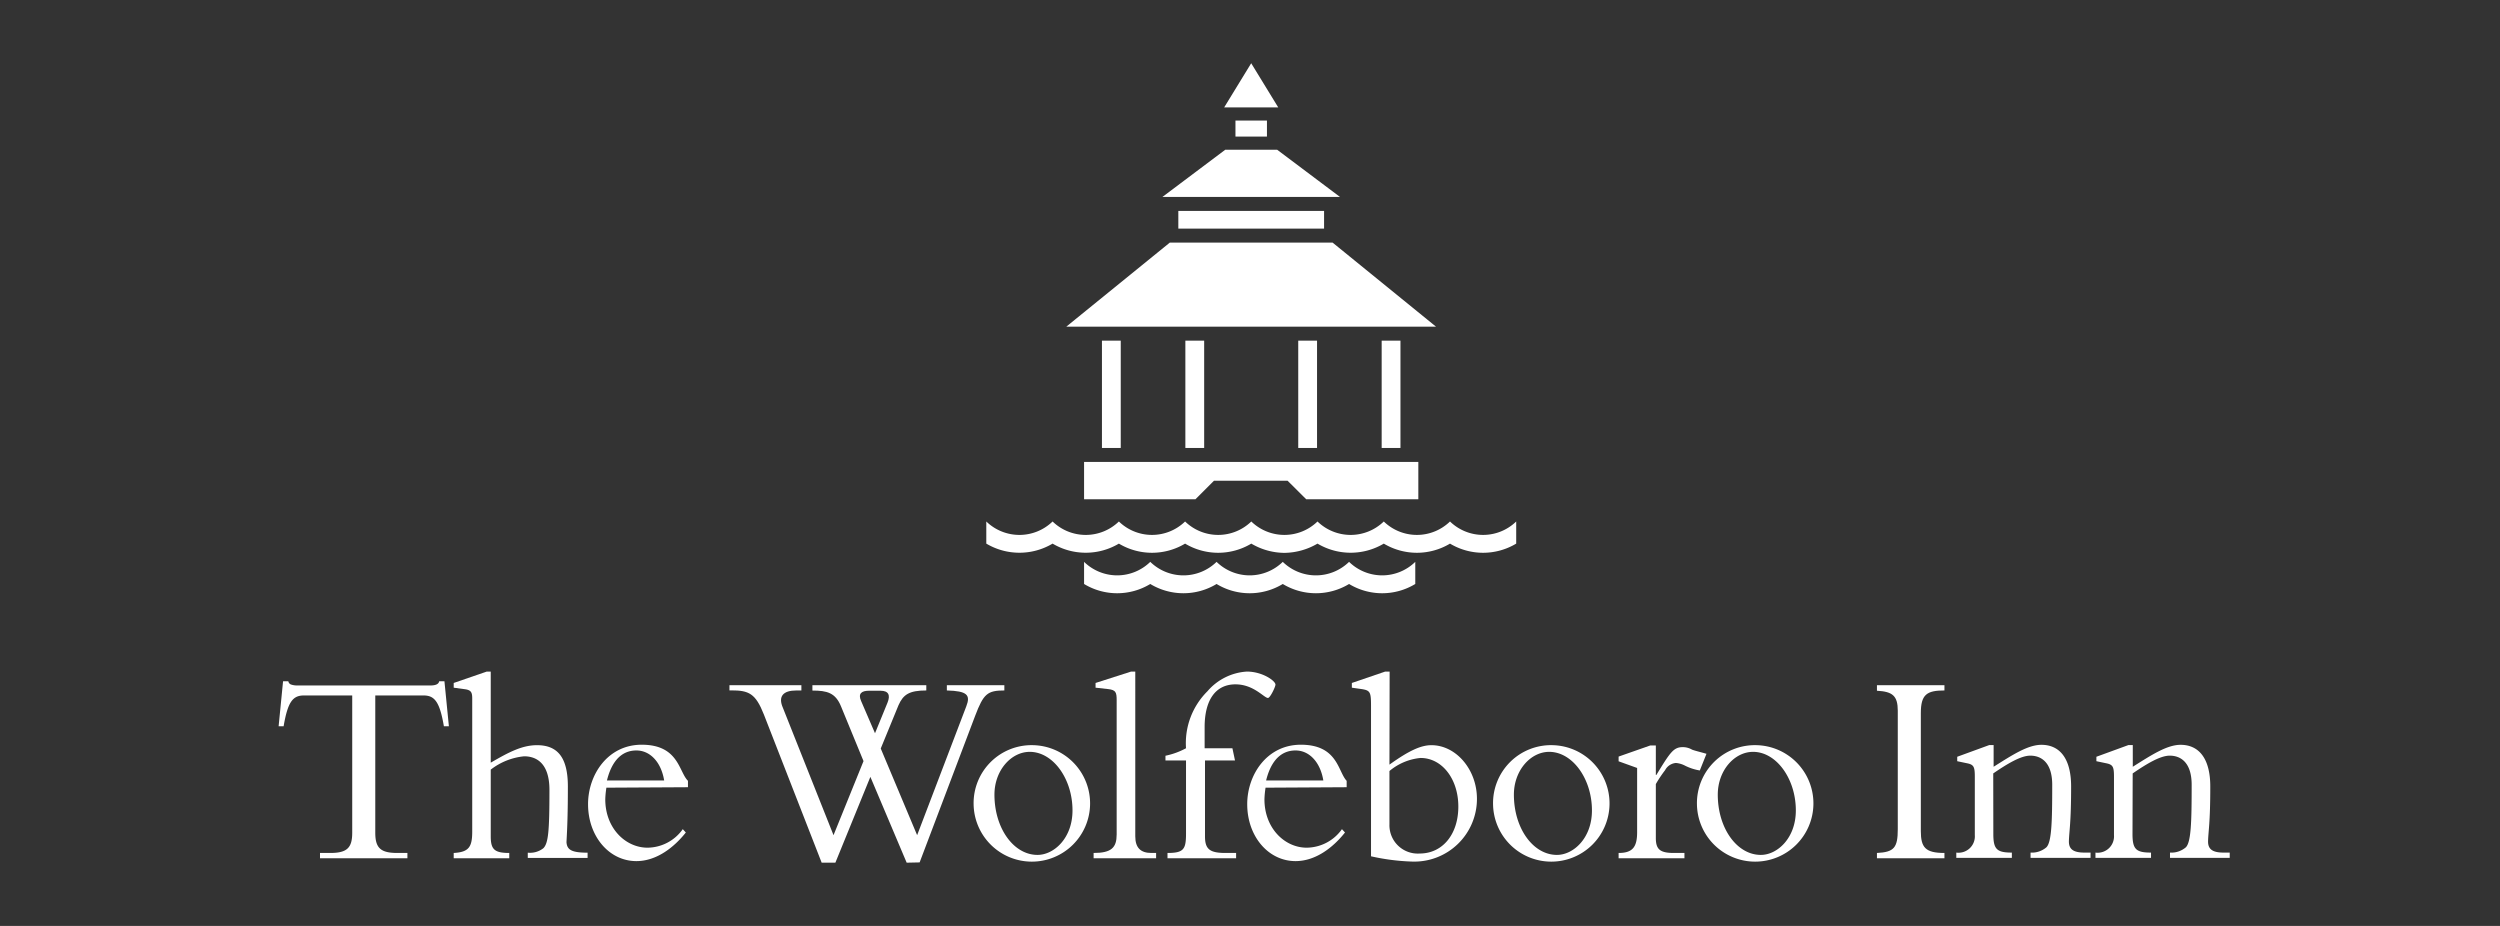 <svg id="Layer_1" data-name="Layer 1" xmlns="http://www.w3.org/2000/svg" width="270" height="100" viewBox="0 0 270 100"><rect x="0" y="0" width="270" height="100" fill="#333333" stroke="none"/><defs><style>.cls-1,.cls-2{fill:#fff;}.cls-1{stroke:#ef3f42;stroke-miterlimit:6;stroke-width:0.07px;}</style></defs><line class="cls-1" x1="124.37" y1="60.33" x2="124.37" y2="60.33"/><line class="cls-1" x1="117.21" y1="60.33" x2="117.21" y2="60.33"/><rect class="cls-2" x="128.02" y="36.79" width="2.03" height="11.59"/><rect class="cls-2" x="119.01" y="36.79" width="2.03" height="11.59"/><rect class="cls-2" x="149.22" y="36.79" width="2.03" height="11.59"/><rect class="cls-2" x="140.21" y="36.79" width="2.03" height="11.59"/><rect class="cls-2" x="127.26" y="22.78" width="15.74" height="1.91"/><rect class="cls-2" x="133.43" y="13.02" width="3.4" height="1.73"/><polygon class="cls-2" points="132.21 11.6 138.05 11.6 135.13 6.83 132.21 11.6"/><polygon class="cls-2" points="126.34 26.2 115.16 35.28 155.09 35.28 143.92 26.2 126.34 26.2"/><polygon class="cls-2" points="117.08 49.89 117.08 53.92 129.11 53.92 131.11 51.92 139.06 51.92 141.07 53.92 153.18 53.92 153.18 49.89 117.08 49.89"/><polygon class="cls-2" points="132.33 16.17 125.54 21.27 144.72 21.27 137.93 16.17 132.33 16.17"/><path class="cls-2" d="M152.85,60.68a5.11,5.11,0,0,1-7.15,0,5.12,5.12,0,0,1-7.16,0,5.11,5.11,0,0,1-7.15,0h0a5.12,5.12,0,0,1-7.16,0h0a5.11,5.11,0,0,1-7.15,0v2.39a6.89,6.89,0,0,0,7.15,0h0a6.91,6.91,0,0,0,7.16,0h0a6.89,6.89,0,0,0,7.15,0,6.91,6.91,0,0,0,7.16,0,6.89,6.89,0,0,0,7.15,0Z"/><path class="cls-2" d="M163.75,56.32a5.13,5.13,0,0,1-7.15,0h0a5.13,5.13,0,0,1-7.15,0h0a5.14,5.14,0,0,1-7.16,0h0a5.13,5.13,0,0,1-7.15,0h0a5.13,5.13,0,0,1-7.15,0h0a5.13,5.13,0,0,1-7.15,0h0a5.14,5.14,0,0,1-7.16,0h0a5.14,5.14,0,0,1-7.16,0v2.39a7,7,0,0,0,7.16,0h0a7,7,0,0,0,7.16,0h0a6.95,6.95,0,0,0,7.15,0h0a6.95,6.95,0,0,0,7.15,0h0a7.14,7.14,0,0,0,3.57,1,7.24,7.24,0,0,0,3.58-1h0a7,7,0,0,0,7.16,0h0a6.95,6.95,0,0,0,7.15,0h0a6.95,6.95,0,0,0,7.15,0V56.32"/><path class="cls-2" d="M40.53,89.93c0,1.62.54,2.19,2.37,2.19H44v.57H34.56v-.57h1.11c1.83,0,2.37-.57,2.37-2.19V75.11H32.82c-1.2,0-1.74.69-2.19,3.33h-.54l.48-4.86h.57a.45.45,0,0,0,.33.36,1.93,1.93,0,0,0,.6.09H46.5c.42,0,.87-.09.93-.45H48l.48,4.86h-.54c-.45-2.64-1-3.33-2.19-3.33H40.53Z"/><path class="cls-2" d="M53,90.32c0,1.41.39,1.8,2,1.8v.57H49v-.57c1.65-.09,2-.66,2-2.31V75.44c0-.66-.12-.9-.75-1L49,74.27v-.51l3.57-1.23H53v9.84c2-1.17,3.42-1.89,5-1.89,2.31,0,3.33,1.44,3.33,4.47,0,2.73-.06,4.41-.15,6,.06.81.51,1.14,2.28,1.14v.57H57v-.57a2.34,2.34,0,0,0,1.68-.48c.54-.54.66-1.83.66-6.3,0-3.21-1.74-3.63-2.73-3.63A7,7,0,0,0,53,83.12Z"/><path class="cls-2" d="M65.49,85.07a9.88,9.88,0,0,0-.12,1.26c0,3.12,2.19,5.22,4.56,5.22a4.72,4.72,0,0,0,3.81-2l.33.36c-1.26,1.59-3.15,3.09-5.34,3.09-2.94,0-5.22-2.67-5.22-6.15,0-3.18,2.13-6.42,5.79-6.42,4,0,4,2.91,5,3.9v.69Zm6.24-.78c-.33-2-1.53-3.24-3-3.24-1,0-2.49.45-3.18,3.24Z"/><path class="cls-2" d="M97.92,93.17,94,83.9l-3.78,9.27H88.74l-6.24-16c-.9-2.28-1.62-2.61-3.54-2.61h-.18V74h7.77v.57H86c-1.41,0-2,.63-1.44,1.89l5.46,13.74,3.24-8-2.43-5.91c-.6-1.47-1.5-1.71-3.09-1.71V74h12.3v.57c-1.86,0-2.49.45-3,1.59l-1.92,4.68,3.93,9.36,5.31-13.92c.48-1.23.09-1.65-2.1-1.71V74h6.21v.57c-1.83,0-2.25.36-3.15,2.73l-6,15.84ZM95.85,75.89c.33-.81.12-1.29-.75-1.29H93.84c-.78,0-1.2.3-.84,1.11l1.5,3.48Z"/><path class="cls-2" d="M111.63,80.48a6.29,6.29,0,1,1-6.48,6.36A6.26,6.26,0,0,1,111.63,80.48Zm.42,11.85c1.77,0,3.78-1.8,3.78-4.8,0-3.42-2.1-6.33-4.62-6.33-2,0-3.81,2-3.81,4.62C107.4,89.45,109.47,92.33,112.05,92.33Z"/><path class="cls-2" d="M122.61,90.32c0,1.23.57,1.8,1.74,1.8h.51v.57h-6.75v-.57c1.92,0,2.49-.57,2.49-2V75.62c0-.84-.09-1.11-.93-1.2l-1.35-.15v-.51l3.84-1.23h.45Z"/><path class="cls-2" d="M133.38,82.13h-3.24v8.22c0,1.38.54,1.77,2.22,1.77h1.14v.57h-7.41v-.57c1.74,0,2-.39,2-2.07V82.13h-2.22v-.51a8.1,8.1,0,0,0,2.22-.81,7.89,7.89,0,0,1,2.31-6.15,6.1,6.1,0,0,1,4.26-2.13c1.68,0,3.09,1,3.09,1.41,0,.24-.57,1.44-.81,1.44-.42,0-1.53-1.47-3.51-1.47-2.16,0-3.33,1.71-3.33,4.62v2.28h3Z"/><path class="cls-2" d="M136.68,85.07a9.88,9.88,0,0,0-.12,1.26c0,3.12,2.19,5.22,4.56,5.22a4.72,4.72,0,0,0,3.81-2l.33.36c-1.26,1.59-3.15,3.09-5.34,3.09-2.94,0-5.22-2.67-5.22-6.15,0-3.18,2.13-6.42,5.79-6.42,4,0,4,2.91,4.95,3.9v.69Zm6.24-.78c-.33-2-1.53-3.24-3-3.24-1,0-2.49.45-3.18,3.24Z"/><path class="cls-2" d="M150.06,82.58c2.13-1.53,3.42-2.1,4.53-2.1,2.67,0,4.92,2.64,4.92,5.79a6.77,6.77,0,0,1-7,6.78,23.29,23.29,0,0,1-4.44-.57V76.22c0-1.56-.09-1.68-1.23-1.83l-.84-.12v-.51l3.6-1.23h.48Zm0,6.45a3.06,3.06,0,0,0,3.27,3.15c2.46,0,4.17-2.07,4.17-5.07s-1.77-5.25-4.08-5.25a6.12,6.12,0,0,0-3.36,1.41Z"/><path class="cls-2" d="M167.73,80.48a6.29,6.29,0,1,1-6.48,6.36A6.26,6.26,0,0,1,167.73,80.48Zm.42,11.85c1.77,0,3.78-1.8,3.78-4.8,0-3.42-2.1-6.33-4.62-6.33-2,0-3.81,2-3.81,4.62C163.5,89.45,165.57,92.33,168.15,92.33Z"/><path class="cls-2" d="M178.83,90.5c0,1.23.45,1.62,1.95,1.62h1.14v.57h-7.11v-.57c1.53,0,2-.66,2-2.25V82.94l-2-.72v-.51l3.42-1.2h.6v3.18h.06c1.5-2.46,1.86-3,2.85-3a2,2,0,0,1,1,.27c.3.12.84.24,1.56.45l-.72,1.8A5.52,5.52,0,0,1,182,82.7a2.64,2.64,0,0,0-1-.3,1.46,1.46,0,0,0-1.17.78,13.54,13.54,0,0,0-1,1.5Z"/><path class="cls-2" d="M189.75,80.48a6.29,6.29,0,1,1-6.48,6.36A6.26,6.26,0,0,1,189.75,80.48Zm.42,11.85c1.77,0,3.78-1.8,3.78-4.8,0-3.42-2.1-6.33-4.62-6.33-2,0-3.81,2-3.81,4.62C185.52,89.45,187.59,92.33,190.17,92.33Z"/><path class="cls-2" d="M210,92.69h-7.29v-.57c1.86-.09,2.25-.57,2.25-2.58V76.76c0-1.62-.57-2.07-2.25-2.16V74H210v.57c-1.89,0-2.55.42-2.55,2.43V89.75c0,1.77.48,2.37,2.55,2.37Z"/><path class="cls-2" d="M215.28,90.08c0,1.65.39,2,2,2v.57h-6v-.57a1.77,1.77,0,0,0,2-1.89v-6.3c0-1.11-.12-1.32-.9-1.47l-1-.21v-.48l3.45-1.26h.48v2.34c2-1.26,3.69-2.37,5.16-2.37,2,0,3.21,1.5,3.21,4.5,0,4-.21,4.77-.24,5.94,0,.81.45,1.2,1.68,1.2h.66v.57H219.3v-.57a2.4,2.4,0,0,0,1.71-.57c.57-.57.63-2.76.63-6.75,0-2.4-1.17-3.15-2.37-3.15-1,0-2.43.84-4,1.92Z"/><path class="cls-2" d="M230.31,90.08c0,1.65.39,2,2,2v.57h-6v-.57a1.77,1.77,0,0,0,2-1.89v-6.3c0-1.11-.12-1.32-.9-1.47l-1-.21v-.48l3.45-1.26h.48v2.34c2-1.26,3.69-2.37,5.16-2.37,2,0,3.21,1.5,3.21,4.5,0,4-.21,4.77-.24,5.94,0,.81.45,1.2,1.68,1.2h.66v.57h-6.45v-.57a2.4,2.4,0,0,0,1.71-.57c.57-.57.63-2.76.63-6.75,0-2.4-1.17-3.15-2.37-3.15-1,0-2.43.84-4,1.92Z"/></svg>